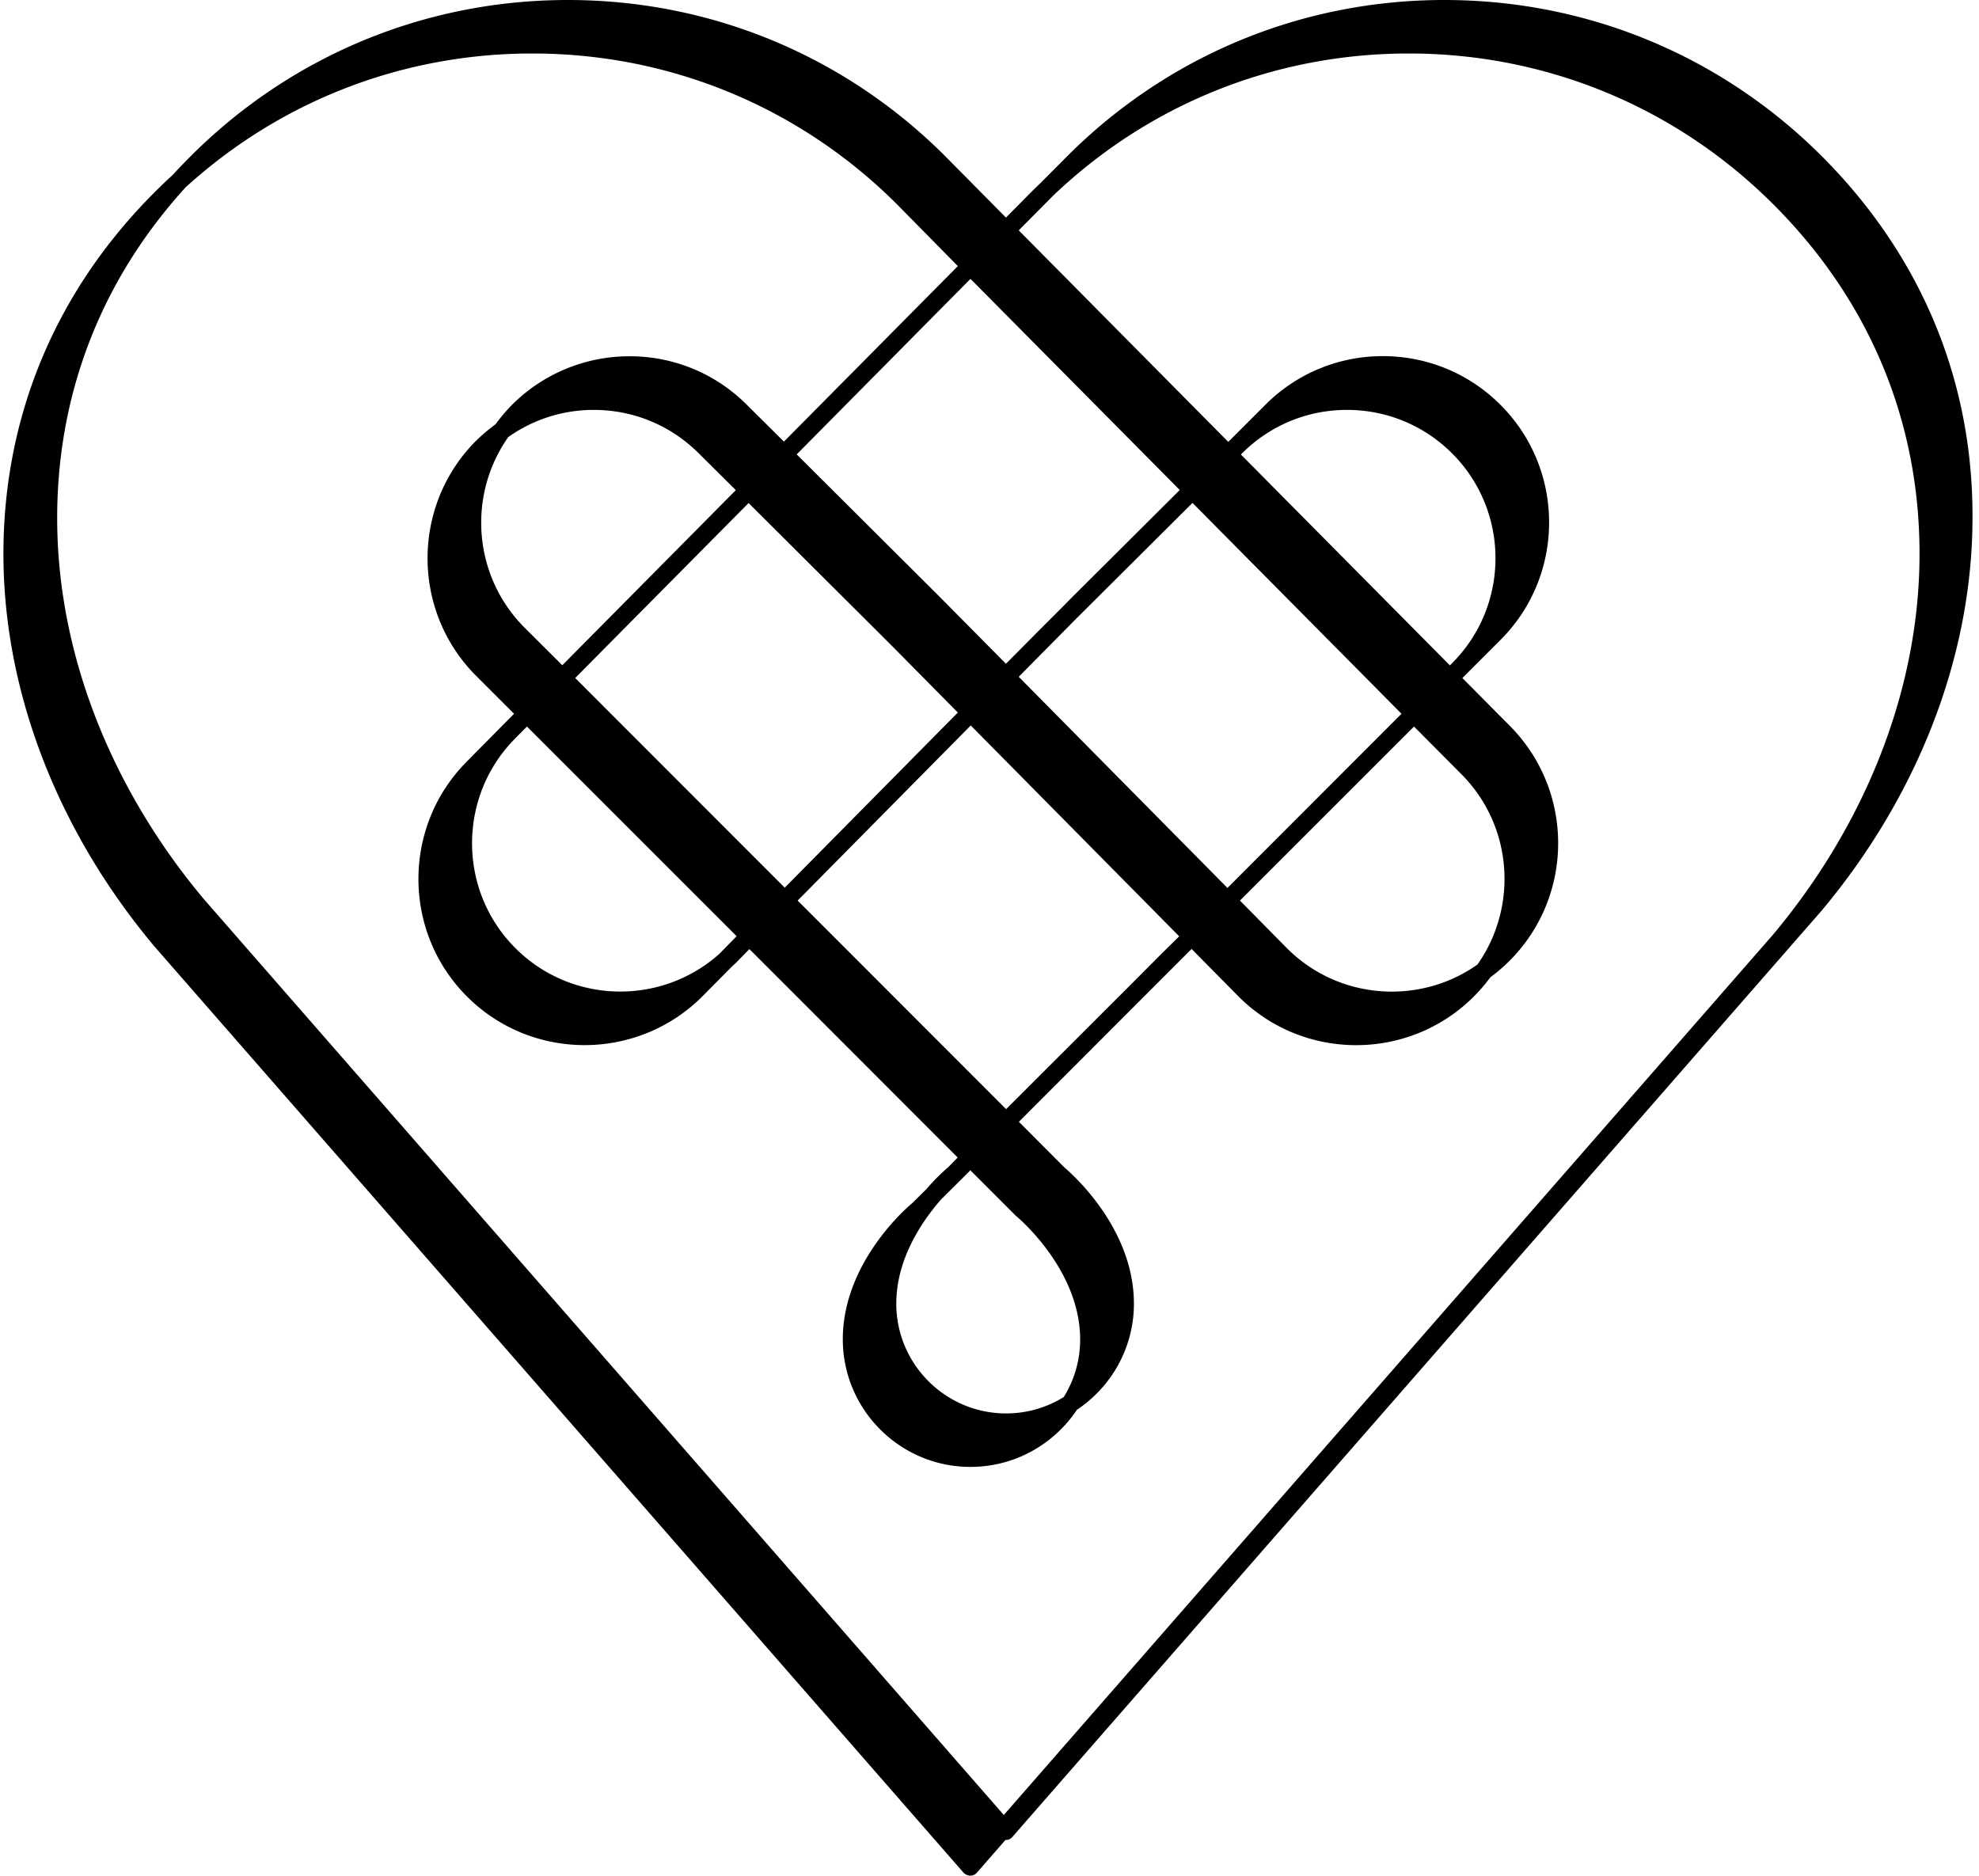 <svg xmlns="http://www.w3.org/2000/svg" width="211" height="200" fill="none" viewBox="0 0 211 200">
  <path fill="#000" d="M194.251 16.666C183.504 5.918 169.203 0 153.999 0c-15.19 0-29.491 5.918-40.238 16.68l-2.78 2.794c-.344.33-.688.66-1.032 1.003l-2.694 2.723-6.463-6.534C90.045 5.918 75.758 0 60.555 0c-15.19 0-29.491 5.918-40.238 16.666a61.63 61.63 0 0 0-1.892 1.977 57.375 57.375 0 0 0-1.92 1.834C5.758 31.21.183 44.81.37 59.784c.186 14.358 5.89 28.96 16.092 41.126l86.279 98.775.043.028s.029.029.043.058l.029.014c.029.029.043.029.072.043.028.029.071.043.1.057 0 0 .043.029.072.029a.929.929 0 0 0 .114.043s.029 0 .058.014a.72.72 0 0 0 .186.015c.057 0 .114 0 .186-.015l.057-.014a1.02 1.02 0 0 0 .115-.043c.029 0 .043-.029.072-.029.028-.014.071-.043.1-.057l.057-.043.029-.029c.014-.028.043-.057.043-.057l.043-.029 3.038-3.482h.043c.057 0 .129 0 .186-.014l.043-.014c.043-.015.086-.029.115-.043.028 0 .071-.029.071-.029.029-.029.072-.043.101-.057l.057-.043.029-.029a.11.11 0 0 0 .043-.043s.028-.014.043-.043l86.293-98.775C204.396 84.947 210.1 70.345 210.3 55.986c.258-14.989-5.316-28.573-16.049-39.32Zm-5.216 82.997-82.009 93.86-85.305-97.671c-9.887-11.808-15.447-25.98-15.62-39.909-.171-13.556 4.543-25.922 13.686-35.967 10.145-9.229 23.156-14.273 36.97-14.273 14.688 0 28.502 5.718 38.891 16.092l6.477 6.578-18.543 18.714-3.926-3.897a17.578 17.578 0 0 0-12.538-5.202 17.673 17.673 0 0 0-12.539 5.188 19.607 19.607 0 0 0-1.748 2.063 19.866 19.866 0 0 0-2.064 1.748c-6.907 6.907-6.907 18.17 0 25.077l4.041 4.041-5.015 5.073c-6.907 6.921-6.907 18.17 0 25.077s18.156 6.907 25.077 0l3.124-3.153c.23-.215.473-.429.688-.659l1.218-1.246 5.517 5.516 16.694 16.709-1.046 1.06c-.23.201-1.161.989-2.264 2.279l-1.534 1.519c-.644.53-7.408 6.391-7.408 14.516 0 7.509 6.104 13.613 13.613 13.613 4.729 0 8.899-2.422 11.349-6.09 3.654-2.436 6.076-6.592 6.076-11.321 0-8.139-6.778-13.985-7.423-14.53l-4.843-4.858 16.479-16.493 1.935-1.935 5.015 5.073c6.907 6.921 18.17 6.907 25.077 0a18.375 18.375 0 0 0 1.763-2.049 18.27 18.27 0 0 0 2.049-1.763c6.907-6.921 6.907-18.156 0-25.077l-5.03-5.073.244-.243 3.811-3.812c6.922-6.907 6.922-18.17 0-25.077a17.623 17.623 0 0 0-12.538-5.187 17.613 17.613 0 0 0-12.524 5.187l-3.955 3.955-22.34-22.555 3.697-3.726c10.26-9.773 23.658-15.132 37.887-15.132 14.688 0 28.502 5.718 38.891 16.107 10.375 10.375 15.749 23.486 15.562 37.945-.172 13.928-5.732 28.1-15.619 39.908Zm-81.765 51.043c-6.463 0-11.708-5.259-11.708-11.708 0-4.8 2.78-8.827 4.772-11.105l2.035-2.021.014-.014 1.075-1.075 4.886 4.887c.029.014.058.028.072.057.057.043 6.749 5.617 6.749 13.083 0 2.25-.63 4.356-1.748 6.148a11.62 11.62 0 0 1-6.147 1.748Zm-52.318-49.61c-6.162-6.162-6.162-16.207 0-22.383l1.232-1.246L78.538 99.82l-1.848 1.891c-6.22 5.546-15.777 5.345-21.738-.616Zm72.193-47.474 22.283 22.483-18.557 18.572-22.254-22.513 6.133-6.204 12.395-12.338Zm-47.331.014 15.204 15.147 7.107 7.193-18.457 18.672-22.34-22.355 18.486-18.657Zm34.549 9.988-.96.974-2.838 2.838-3.31 3.338-7.079-7.15-15.232-15.175 18.528-18.715 22.312 22.512-11.421 11.378ZM63.32 43.706c4.213 0 8.197 1.648 11.192 4.642l3.94 3.913-18.5 18.671-4.026-4.012c-5.517-5.531-6.09-14.144-1.734-20.32a15.743 15.743 0 0 1 9.128-2.894Zm56.846 61.675-12.896 12.882-16.68-16.694-5.546-5.546 18.457-18.671 22.225 22.483-1.762 1.734-.201.201-3.597 3.611Zm17.053-4.27-5.016-5.088 18.557-18.556 5.03 5.058c5.517 5.517 6.09 14.143 1.734 20.319-6.162 4.357-14.788 3.784-20.305-1.733Zm17.367-30.165-22.282-22.483.129-.129a15.737 15.737 0 0 1 11.191-4.628c4.227 0 8.197 1.648 11.192 4.628 6.176 6.176 6.176 16.207 0 22.383l-.23.23Z"/>
</svg>
